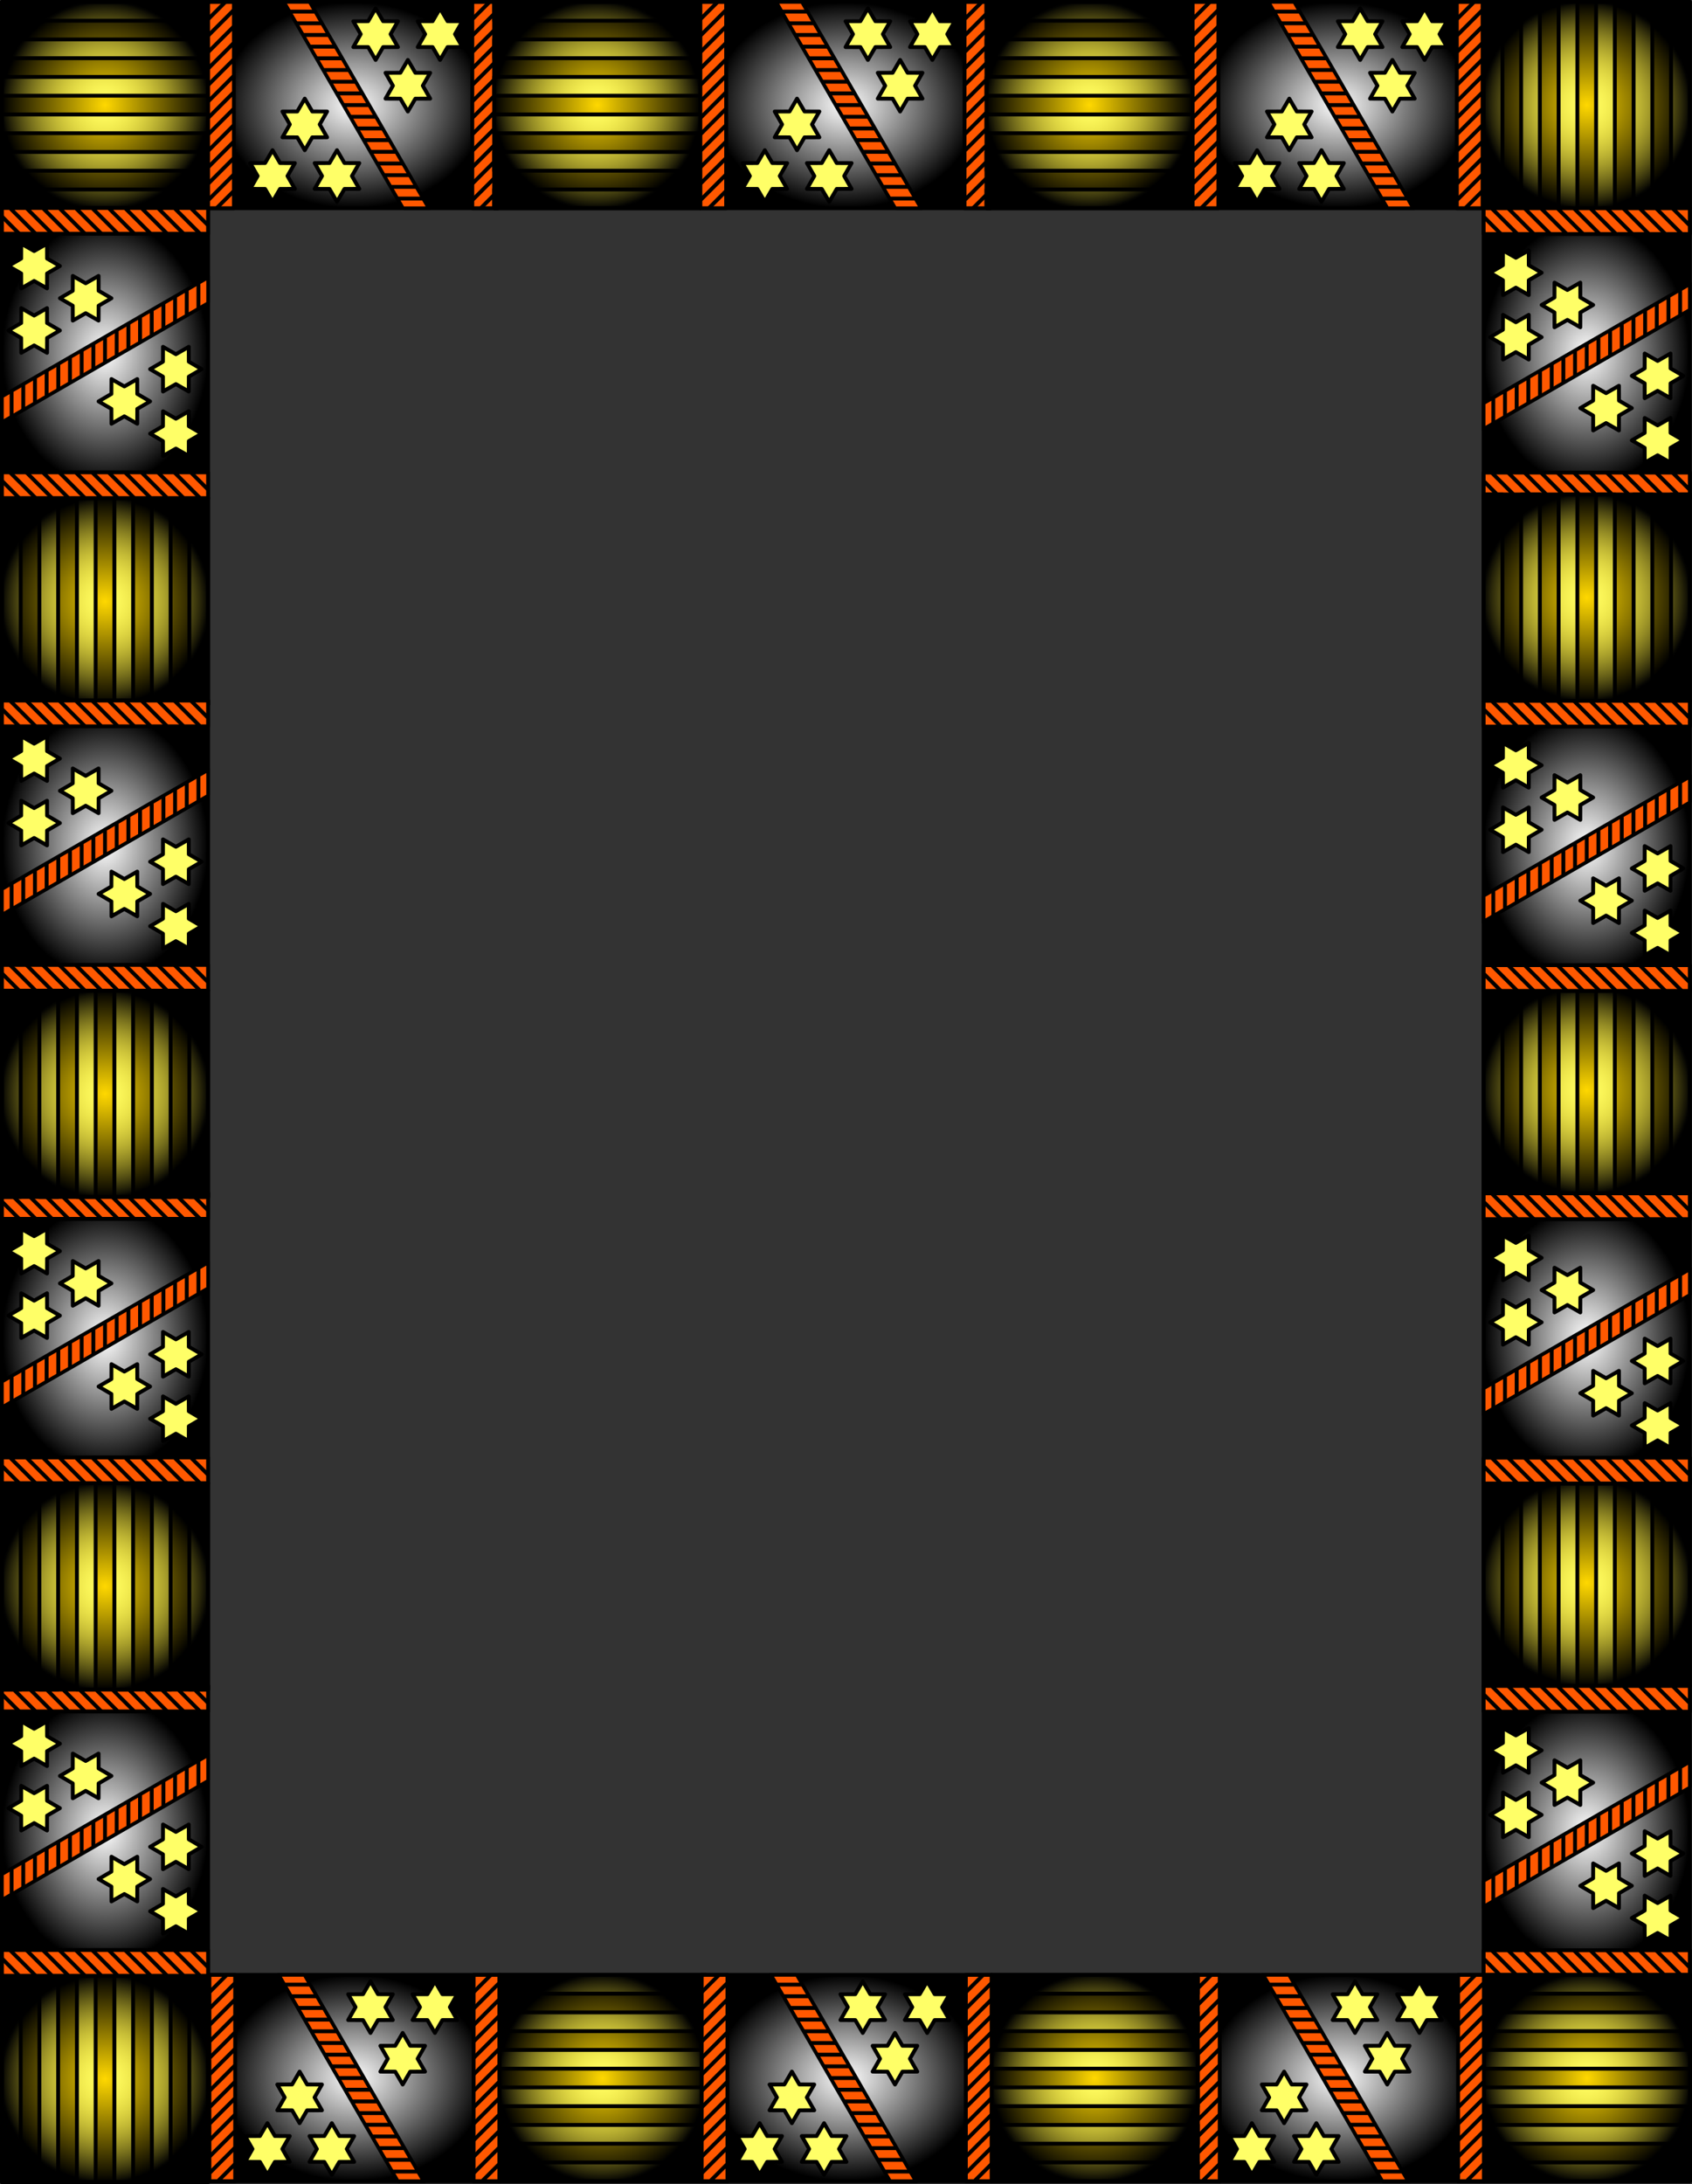 <?xml version="1.0" encoding="UTF-8"?>
<svg width="741.12mm" height="956.17mm" version="1.1" viewBox="0 0 2626 3388" xmlns="http://www.w3.org/2000/svg" xmlns:xlink="http://www.w3.org/1999/xlink">
<rect x="0" y="0" width="2626" height="3388" fill="#333333" stroke="none"/>
<defs>
<radialGradient id="d" cx="1475" cy="402.36" r="1025" gradientTransform="matrix(1 0 0 .78 0 88.323)" gradientUnits="userSpaceOnUse">
<stop stop-color="#fff" offset="0"/>
<stop offset="1"/>
</radialGradient>
<radialGradient id="c" cx="-450" cy="402.36" r="800" gradientUnits="userSpaceOnUse">
<stop stop-color="#ffd800" offset="0"/>
<stop offset="1"/>
</radialGradient>
<radialGradient id="b" cx="-450" cy="402.36" r="815" gradientTransform="translate(0 -0)" gradientUnits="userSpaceOnUse">
<stop stop-color="#ffff67" offset="0"/>
<stop stop-color="#ffff67" stop-opacity="0" offset="1"/>
</radialGradient>
</defs>
<g transform="translate(-3987 -6363.4)">
<g id="a" transform="matrix(.2 0 0 .2 4240 6445.9)">
<rect x="-1250" y="-397.64" width="1600" height="1600" fill="url(#c)"/>
<path d="m-1250-397.64v145.45h1600v-145.45h-1600zm0 290.91v145.45h1600v-145.45h-1600zm0 290.91v145.45h1600v-145.45h-1600zm0 290.91v145.45h1600v-145.45h-1600zm0 290.91v145.45h1600v-145.45h-1600zm0 290.91v145.45h1600v-145.45h-1600z" fill="url(#b)" stroke="#000" stroke-linecap="round" stroke-linejoin="round" stroke-width="30"/>
<rect x="450" y="-397.64" width="2050" height="1600" fill="url(#d)"/>
<rect x="-1250" y="-397.64" width="3850" height="1600" fill="none" stroke="#000" stroke-linecap="round" stroke-linejoin="round" stroke-width="30"/>
<path d="m1100 752.36-58-99.54-115.21-0.46 57.21-100-57.21-100 115.21-0.46 58-99.541 58 99.541 115.21 0.459-57.205 100 57.205 100-115.2 0.46z" fill="#ffff67" stroke="#000" stroke-linecap="round" stroke-linejoin="round" stroke-width="30"/>
<path d="m1350 1152.4-58-99.541-115.21-0.459 57.2-100.04-57.2-100 115.2-0.46 58-99.541 58 99.541 115.21 0.459-57.205 100 57.205 100-115.21 0.459z" fill="#ffff67" stroke="#000" stroke-linecap="round" stroke-linejoin="round" stroke-width="30"/>
<path d="m850 1152.4-58-99.6-115.21-0.4 57.21-100.04-57.21-100 115.21-0.46 58-99.54 58 99.54 115.21 0.459-57.205 100 57.205 100-115.2 0.4z" fill="#ffff67" stroke="#000" stroke-linecap="round" stroke-linejoin="round" stroke-width="30"/>
<path transform="scale(-1)" d="m-1900-52.362-58-99.541-115.21-0.459 57.205-100-57.205-100 115.21-0.459 58-99.541 58 99.541 115.21 0.459-57.205 100 57.205 100-115.21 0.459z" fill="#ffff67" stroke="#000" stroke-linecap="round" stroke-linejoin="round" stroke-width="30"/>
<path transform="scale(-1)" d="m-1650 347.64-58-99.541-115.21-0.459 57.205-100-57.205-100 115.21-0.459 58-99.541 58 99.541 115.21 0.459-57.205 100 57.205 100-115.21 0.459z" fill="#ffff67" stroke="#000" stroke-linecap="round" stroke-linejoin="round" stroke-width="30"/>
<path transform="scale(-1)" d="m-2150 347.64-58-99.541-115.21-0.459 57.205-100-57.205-100 115.21-0.459 58-99.541 58 99.541 115.21 0.459-57.205 100 57.205 100-115.21 0.459z" fill="#ffff67" stroke="#000" stroke-linecap="round" stroke-linejoin="round" stroke-width="30"/>
<rect x="350" y="-397.64" width="200" height="1600" fill="#ff5800" stroke="#000" stroke-linecap="round" stroke-linejoin="round" stroke-width="30"/>
<path d="m350-397.64v28.113l28.113-28.113h-28.113zm113.17 0-113.17 113.18v42.531l155.71-155.71h-42.531zm86.83 40.77-200 200v42.531l200-200v-42.531zm0 127.59-200 200v42.531l200-200v-42.531zm0 127.59-200 200v42.531l200-200v-42.531zm0 127.59-200 200v42.531l200-200v-42.531zm0 127.59-200 200v42.531l200-200v-42.531zm0 127.59-200 200v42.531l200-200v-42.531zm0 127.59-200 200v42.531l200-200v-42.531zm0 127.59-200 200v42.531l200-200v-42.531zm0 127.59-200 200v42.531l200-200v-42.531zm0 127.59-200 200v42.531l200-200v-42.531zm0 127.59-200 200v42.531l200-200v-42.531zm0 127.59-155.7 155.7h42.531l113.17-113.1v-42.531zm0 127.59-28.111 28.111h28.111v-28.111z"/>
<rect transform="matrix(1 0 .5 .866 0 0)" x="1167.7" y="-459.15" width="200" height="1847.5" fill="#ff5800" stroke="#000" stroke-linecap="round" stroke-linejoin="round" stroke-width="32.237"/>
<path d="m972.76-337.64 17.438 30.204h200l-17.438-30.204h-200zm52.315 90.612 17.438 30.204h200l-17.438-30.204h-200zm52.315 90.612 17.438 30.204h200l-17.438-30.204h-200zm52.315 90.612 17.438 30.204h200l-17.438-30.204h-200zm52.315 90.612 17.438 30.204h200l-17.438-30.204h-200zm52.315 90.612 17.438 30.204h200l-17.438-30.204h-200zm52.315 90.612 17.438 30.204h200l-17.438-30.204h-200zm52.315 90.612 17.438 30.204h200l-17.438-30.204h-200zm52.315 90.612 17.438 30.204h200l-17.438-30.204h-200zm52.315 90.612 17.438 30.204h200l-17.438-30.204h-200zm52.315 90.612 17.438 30.204h200l-17.438-30.204h-200zm52.315 90.612 17.438 30.204h200l-17.438-30.204h-200zm52.315 90.612 17.438 30.204h200l-17.438-30.204h-200zm52.315 90.612 17.438 30.204h200l-17.438-30.204h-200zm52.315 90.612 17.438 30.204h200l-17.438-30.204h-200zm52.315 90.612 17.438 30.204h200l-17.438-30.204h-200zm52.315 90.612 17.438 30.204h200l-17.438-30.204h-200z"/>
<rect x="2400" y="-397.64" width="200" height="1600" fill="#ff5800" stroke="#000" stroke-linecap="round" stroke-linejoin="round" stroke-width="30"/>
<path d="m2400-397.64v28.113l28.113-28.113h-28.113zm113.17 0-113.17 113.17v42.531l155.71-155.71h-42.531zm86.826 40.768-200 200v42.531l200-200v-42.531zm0 127.59-200 200v42.531l200-200v-42.531zm0 127.59-200 200v42.531l200-200v-42.531zm0 127.59-200 200v42.531l200-200v-42.531zm0 127.59-200 200v42.531l200-200v-42.531zm0 127.59-200 200v42.531l200-200v-42.531zm0 127.59-200 200v42.531l200-200v-42.531zm0 127.59-200 200v42.531l200-200v-42.531zm0 127.59-200 200v42.531l200-200v-42.531zm0 127.59-200 200v42.531l200-200v-42.531zm0 127.59-200 200v42.531l200-200v-42.531zm0 127.59-155.7 155.7h42.531l113.17-113.17v-42.531zm0 127.59-28.111 28.111h28.111v-28.111z"/>
</g>
<use transform="translate(764)" width="100%" height="100%" xlink:href="#a"/>
<use transform="translate(1528)" width="100%" height="100%" xlink:href="#a"/>
<use transform="matrix(0 1 -1 0 12976 2376.4)" width="100%" height="100%" xlink:href="#a"/>
<use transform="matrix(0 1 -1 0 12976 4668.4)" width="100%" height="100%" xlink:href="#a"/>
<use transform="matrix(0 1 -1 0 12976 3904.4)" width="100%" height="100%" xlink:href="#a"/>
<use transform="matrix(0 1 -1 0 12976 3140.4)" width="100%" height="100%" xlink:href="#a"/>
<use transform="matrix(-1 0 0 -1 10600 16113)" width="100%" height="100%" xlink:href="#a"/>
<use transform="matrix(-1 0 0 -1 9072 16113)" width="100%" height="100%" xlink:href="#a"/>
<use transform="matrix(-1 0 0 -1 9836 16113)" width="100%" height="100%" xlink:href="#a"/>
<use transform="matrix(0 -1 1 0 -2376.4 11446)" width="100%" height="100%" xlink:href="#a"/>
<use transform="matrix(0 -1 1 0 -2376.4 13738)" width="100%" height="100%" xlink:href="#a"/>
<use transform="matrix(0 -1 1 0 -2376.4 12974)" width="100%" height="100%" xlink:href="#a"/>
<use transform="matrix(0 -1 1 0 -2376.4 12210)" width="100%" height="100%" xlink:href="#a"/>
</g>
</svg>
